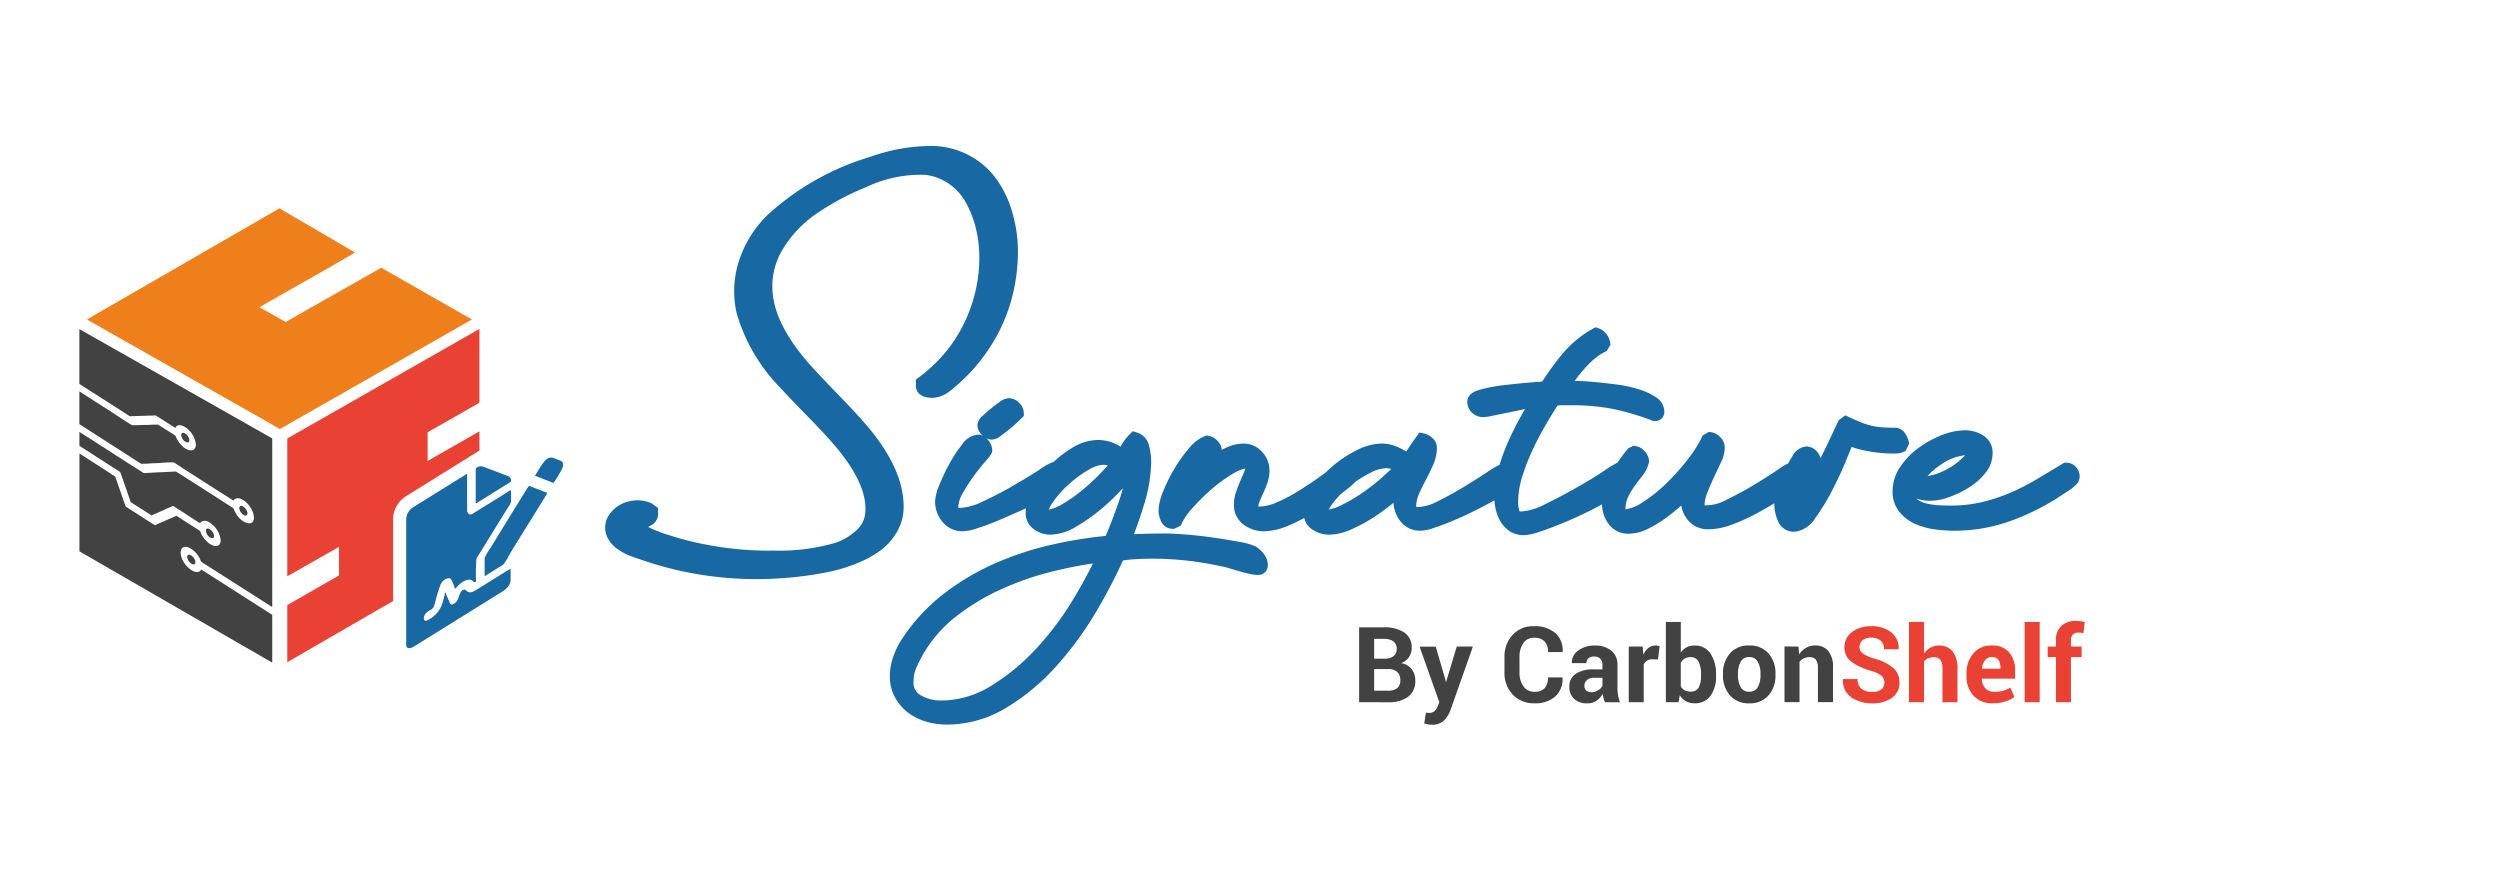 <svg xmlns="http://www.w3.org/2000/svg" width="252" height="88" viewBox="0 0 252 88"><g id="logo-signature-app" transform="translate(-4129 -7617)"><rect id="Rectangle_2497" data-name="Rectangle 2497" width="252" height="88" transform="translate(4129 7617)" fill="#fff" opacity="0"></rect><g id="Group_11325" data-name="Group 11325" transform="translate(3795 7577)"><g id="Group_10741" data-name="Group 10741" transform="translate(342 61)"><path id="Path_22867" data-name="Path 22867" d="M1933.87,5338.386l-.01,0v17l-1.762-1.127h0l-5.333-3.4c-.162-.1-.085-.29-.475-.794-.669-.862-1.653-1.065-1.658-.173-.006,1.026,1.267,2.251,1.9,1.9.084-.046.112-.13.182-.189l4.7,3v0l2.446,1.564v4.776l-.035.021-9.7-5.6-9.7-5.6v-9.863c1.257.8,3.486,2.249,3.609,2.331l.527,1.508c.131.367.417,1.257.54,1.521l2.639,1.688c.471.3.275.158.566.055a1.527,1.527,0,0,1,.155-.056l.877-.388a.665.665,0,0,1,.152-.061c.054-.017.089-.05.146-.07a.48.48,0,0,0,.077-.029l.374-.16c.054-.031.055-.095.175-.017l2.259,1.445c.168.106.057.22.411.713.711.99,1.729,1.169,1.729.263a2.4,2.4,0,0,0-.86-1.6c-.882-.732-1.194-.117-1.218-.12-.091-.013-2.59-1.7-2.727-1.729-.037-.008-.184.079-.223.1-.073.033-.131.052-.23.088-.171.062-.457.229-.652.293a2.37,2.37,0,0,0-.223.1l-.326.146a.857.857,0,0,1-.111.049,1.168,1.168,0,0,0-.116.042l-.216.11c-.054.032-.081.011-.174-.049l-.712-.455c-.308-.2-1.022-.633-1.285-.828-.046-.106-.088-.258-.126-.371-.11-.324-.88-2.553-.93-2.648-.274-.175-2.809-1.811-4.109-2.645v-1.4l3.355,2.147v.006l2.97,1.9c.218.139.253.1.491.085l.839-.047c.274-.024.568-.019.844-.038l1.054-.052c.082,0,.134-.041.251.035,1.9,1.2,3.772,2.409,5.664,3.618.123.08.047.167.395.706.4.622,1.088.969,1.438.827.625-.253.2-1.68-.781-2.31a.92.92,0,0,0-.731-.169.261.261,0,0,1-.048.029l-.139.082c-.032.026-.044.067-.072.1-.271-.144-5.041-3.217-5.554-3.545-.119-.076-.358-.243-.462-.3a12.542,12.542,0,0,0-1.378.058l-.551.025c-.044,0-.1,0-.141,0l-.409.026c-.227.026-.459.021-.689.031a.2.2,0,0,1-.161-.028c-.251-.144-1.1-.7-1.393-.891l-4.794-3.075v-3.3l3.28,2.1v.006c.627.4,1.918,1.26,2.038,1.306l.956-.028c.344-.01.786,0,1.112-.033l.329,0c.158-.005.13-.064.375.1.437.28,1.246.767,1.6,1.026a2.705,2.705,0,0,0,.367.672c.632.911,1.685,1.107,1.685.2a2.374,2.374,0,0,0-.888-1.613c-.388-.31-.79-.416-1.014-.268-.089.058-.1.109-.174.207l-1.916-1.22a.31.31,0,0,0-.217-.031c-.067,0-.129.005-.192.01s-.129,0-.2,0l-1.943.065c-.094,0-.1.012-.25-.084-.757-.491-3.165-2.029-4.948-3.169v-5.526Zm-2.835,7.741c.186.091.364,0,.32-.277a.966.966,0,0,0-.486-.633C1930.354,5345,1930.479,5345.86,1931.035,5346.126Zm-6.33-7.959c.166.643.935.868.785.281a.931.931,0,0,0-.507-.611c-.179-.062-.356.031-.278.33Zm2.49,9.639c.139.6.9.923.786.3a.909.909,0,0,0-.5-.608C1927.277,5347.416,1927.123,5347.5,1927.195,5347.806Zm-1.889,2.633c.164.643.917.907.793.307-.092-.448-.594-.758-.738-.607a.3.3,0,0,0-.055.3Z" transform="translate(-1914.419 -5315.191)" fill="#434242" fill-rule="evenodd"></path><path id="Path_22866" data-name="Path 22866" d="M2014.524,4033.51l7.629,4.459-2.509,1.449-7.141,4.057,2.647,1.489,9.637-5.462,9.142,5.212-19.351,11.039-19.457-11.04,9.7-5.6Z" transform="translate(-1994.36 -4033.51)" fill="#ef7f1a" fill-rule="evenodd"></path><path id="Subtraction_3" data-name="Subtraction 3" d="M0,33.589V27.835l5.216-2.988V21.961L0,24.932V11.04L19.369,0V7.439l-5.221,2.973v2.9l5.221-2.991V12.26l-.75.466-.017.008h0l-.031.015a1.824,1.824,0,0,0-.295.189l-6.231,3.873a2.809,2.809,0,0,0-1.38,2.277v8.341l-1,.575L0,33.588Z" transform="translate(20.957 12.158)" fill="#e94235"></path><g id="Group_10740" data-name="Group 10740" transform="translate(32.945 25.119)"><path id="Path_8" data-name="Path 8" d="M5414,6971.683v12.793c0,.279.3.422.754.143l9.021-5.608a2.1,2.1,0,0,0,.5-.457,1.411,1.411,0,0,0,.25-.588v-1.221l-3.522,2.19c-.927.576-.9-.27-1.294-.024-.458.287-.327,1.03-.862,1.364-.422.262-.453-.089-.562-.348a3.987,3.987,0,0,1-.3-.768l-.072.044a7.763,7.763,0,0,1-.373,1.331,2.886,2.886,0,0,1-1.388,1.416c-.386.241-.517-.285-.18-.678.426-.5.695-.179.93-1.051a14.292,14.292,0,0,1,.564-1.869,1.207,1.207,0,0,1,.09-.146.941.941,0,0,1,.831-.491c.2.042.524.987.532,1.079.126-.09.824-1.045,1.583-.916.288.051.205.351.538.171a18.218,18.218,0,0,1,.043-2.318l2.912-4.721c.7-1.137.567-.628.567-2.084,0-.176-.371.122-.54.227l-3.338,2.073a.359.359,0,0,1-.416-.009.673.673,0,0,1-.127-.477v-3.559l-5.39,3.353A1.537,1.537,0,0,0,5414,6971.683Z" transform="translate(-5414 -6965.553)" fill="#1869a3" fill-rule="evenodd"></path><path id="Path_9" data-name="Path 9" d="M6218.709,7098.965v1.833l1.868-1.163a4.664,4.664,0,0,0,.57-.9c.348-.652,3.719-5.974,3.887-6.328l-1.86-.721c-.175.228-3.5,5.659-3.917,6.334A5.871,5.871,0,0,0,6218.709,7098.965Z" transform="translate(-6210.803 -7088.839)" fill="#1869a3" fill-rule="evenodd"></path><path id="Path_10" data-name="Path 10" d="M6127.269,6891.733v3.341c0,.084.024.093.107.041l3.342-2.077c.272-.168.017-.549-.134-.609l-2.605-.986C6127.754,6891.36,6127.269,6891.485,6127.269,6891.733Z" transform="translate(-6120.261 -6890.536)" fill="#1869a3" fill-rule="evenodd"></path><path id="Path_11" data-name="Path 11" d="M6734.461,6803.485l1.877.729c.149-.192.387-.61.539-.856.351-.569.664-1.119.2-1.378l-.809-.309C6735.439,6801.449,6734.917,6802.9,6734.461,6803.485Z" transform="translate(-6721.488 -6801.648)" fill="#1869a3" fill-rule="evenodd"></path></g></g><path id="Union_1" data-name="Union 1" d="M-565.621,58.029a5.762,5.762,0,0,1-1.825-.9,4.873,4.873,0,0,1-1.325-1.524,4.364,4.364,0,0,1-.533-2.167,5.925,5.925,0,0,1,.363-2.016,8.28,8.28,0,0,1,.892-1.783,18.882,18.882,0,0,1,4.143-4.476,24.9,24.9,0,0,1,5.126-3.06,31.355,31.355,0,0,1,5.731-1.9,43.33,43.33,0,0,1,5.5-.9c.462-1.07.91-2.237,1.332-3.477q.232-.678.408-1.342A21.114,21.114,0,0,1-548,36.59a18.34,18.34,0,0,1-2.525,1.777,5.292,5.292,0,0,1-2.621.811,2.805,2.805,0,0,1-1.566-.51,1.914,1.914,0,0,1-.9-1.654,3.878,3.878,0,0,1,.033-.5l-.495.225q-1.223.549-2.346,1.023a21.766,21.766,0,0,1-2.075.768,5.127,5.127,0,0,1-1.438.3,2.573,2.573,0,0,1-2.093-.975,3.2,3.2,0,0,1-.717-2.032,4.942,4.942,0,0,1,.445-1.69,19.488,19.488,0,0,1,1-2.108,13.005,13.005,0,0,1,1.258-1.911,2.162,2.162,0,0,1,1.593-1.021,1.219,1.219,0,0,1,.528.12q-.044-.04-.088-.083a1.411,1.411,0,0,1-.471-1,1.392,1.392,0,0,1,.563-.967q.361-.335.8-.7t.866-.655a1.693,1.693,0,0,1,.929-.392,1.465,1.465,0,0,1,1.049.471,1.464,1.464,0,0,1,.471,1.048v.28l-.2.2q-.154.154-.514.489t-.778.674q-.411.334-.8.616a1.589,1.589,0,0,1-.921.4,1.2,1.2,0,0,1-.55-.135,1.833,1.833,0,0,1,.193.214,1.609,1.609,0,0,1,.388.983c0,.288-.134.506-.714,1.166q-.529.6-1.129,1.418a17.29,17.29,0,0,0-1.122,1.743,3.017,3.017,0,0,0-.459,1.429c-.03.043.021.069.168.069a5.949,5.949,0,0,0,2.322-.658c1.018-.469,2.042-1,3.045-1.583s1.891-1.122,2.628-1.6a5.8,5.8,0,0,1,1.467-.811,10.715,10.715,0,0,1,1.907-1.436,5.006,5.006,0,0,1,2.525-.763,4.309,4.309,0,0,1,2.3.673,5.38,5.38,0,0,1,.937-1.27l.288-.288.389.12a1.834,1.834,0,0,1,1.278,1.435,6.392,6.392,0,0,1,.191,1.444,15.047,15.047,0,0,1-.7,4.339c-.328,1.084-.676,2.1-1.033,3.044q.561-.033,1.115-.045,1.075-.025,2.174-.025.561,0,1.888.1,1.311.1,2.722.3t2.609.426a6.825,6.825,0,0,1,1.766.482,3.171,3.171,0,0,1,.8.734,1.848,1.848,0,0,1,.417,1.162.955.955,0,0,1-.3.713.956.956,0,0,1-.726.261,4.021,4.021,0,0,1-.841-.116q-.465-.1-1.007-.258l-1.026-.3a6.152,6.152,0,0,0-.711-.179,33.46,33.46,0,0,0-3.536-.59,30.893,30.893,0,0,0-5.195-.146q-.629.037-1.258.132a54.61,54.61,0,0,1-2.664,5.093,34.415,34.415,0,0,1-3.973,5.466,22.173,22.173,0,0,1-5.067,4.248,11.6,11.6,0,0,1-6.082,1.735,7.2,7.2,0,0,1-2.052-.3Zm12.83-15.174a29.591,29.591,0,0,0-5.239,1.8,22.552,22.552,0,0,0-4.6,2.769,13.151,13.151,0,0,0-3.328,3.823,13.882,13.882,0,0,0-.686,1.371,3.3,3.3,0,0,0-.267,1.319,1.441,1.441,0,0,0,.739,1.441,4.094,4.094,0,0,0,2.008.513,9.532,9.532,0,0,0,5.008-1.44,21.488,21.488,0,0,0,4.521-3.7,30.12,30.12,0,0,0,3.688-4.853c.815-1.334,1.525-2.615,2.117-3.822C-550.093,42.261-551.421,42.525-552.791,42.855Zm3.481-10.194a11.782,11.782,0,0,0-1.947,1.431,10.512,10.512,0,0,0-1.585,1.771,4,4,0,0,0-.444.789,4.046,4.046,0,0,0,1.224-.476,14.3,14.3,0,0,0,2.013-1.374,21.416,21.416,0,0,0,1.876-1.707q.479-.492.84-.9a1.989,1.989,0,0,0-.5-.059,3.1,3.1,0,0,0-1.472.528Zm-41.933,9.964c-.982-.233-2.165-.588-3.508-1.052q-.679-.235-.991-.367a5.557,5.557,0,0,1-.963-.551,3.061,3.061,0,0,1-1.039-1.143,2.278,2.278,0,0,1,.312-2.556,3.277,3.277,0,0,1,1.985-1.169,3.367,3.367,0,0,1,2.067.208l.113.052.6.447,0,.674a1.318,1.318,0,0,1-.71,1.074,3.185,3.185,0,0,1-.293.154,12.5,12.5,0,0,0,2.205.856,28.052,28.052,0,0,0,3.475.893,33.444,33.444,0,0,0,6.367.642l.61-.006a20.246,20.246,0,0,0,6.291-.805,5.913,5.913,0,0,0,2.06-1.251,2.613,2.613,0,0,0,.862-1.6c.232-1.79-.635-3.926-2.577-6.35-.656-.829-1.694-1.969-3.086-3.393q-2.167-2.216-2.807-2.931a17.92,17.92,0,0,1-4.475-7.594,9.936,9.936,0,0,1,.248-5.324,11.464,11.464,0,0,1,2.835-4.556,26.538,26.538,0,0,1,10.426-5.9A18.337,18.337,0,0,1-565.509,0a8.151,8.151,0,0,1,6.561,2.835,10.511,10.511,0,0,1,1.964,3.776,14.245,14.245,0,0,1,.594,4.2,18.782,18.782,0,0,1-.492,4.031,17.263,17.263,0,0,1-2.386,5.529,18.286,18.286,0,0,1-4.089,4.414,3.087,3.087,0,0,1-1.6.6c-1.612.01-1.725-.932-1.725-1.221v-.62l.589-.441a16.1,16.1,0,0,0,2.034-1.892,14.762,14.762,0,0,0,2.836-4.744,14.98,14.98,0,0,0,.938-5.442,12.292,12.292,0,0,0-.367-2.812,10.406,10.406,0,0,0-1.006-2.539,5.555,5.555,0,0,0-1.667-1.847,5.162,5.162,0,0,0-2.355-.915,12.631,12.631,0,0,0-6.02,1.238,25.993,25.993,0,0,0-5.135,2.763,11.706,11.706,0,0,0-3.366,3.669,7.059,7.059,0,0,0-.9,4.324c.188,2.057,1.357,4.352,3.474,6.829.594.688,1.594,1.756,2.966,3.168,1.408,1.448,2.466,2.6,3.147,3.408,2.353,2.788,3.566,5.456,3.6,7.926a4.983,4.983,0,0,1-.666,2.64,6.206,6.206,0,0,1-1.631,1.865,10.19,10.19,0,0,1-2.155,1.212,15.7,15.7,0,0,1-2.247.774q-1.008.255-2.1.434a37.827,37.827,0,0,1-6.036.494,35.728,35.728,0,0,1-8.482-1.022Zm84.411-3.809a2.972,2.972,0,0,1-.928-.993,4.313,4.313,0,0,1-.471-1.206,5.656,5.656,0,0,1-.131-.909q-.919.521-2.01,1.066-1.114.557-2.152.987t-1.881.712a4.76,4.76,0,0,1-1.38.308,2.5,2.5,0,0,1-2.077-.987,3.321,3.321,0,0,1-.676-1.834l-.171.14a21.312,21.312,0,0,1-2,1.435,15.3,15.3,0,0,1-2.155,1.142,5.63,5.63,0,0,1-2.2.5,3.029,3.029,0,0,1-1.564-.468,1.848,1.848,0,0,1-.9-1.216,16.62,16.62,0,0,1-1.72.818,6.386,6.386,0,0,1-2.362.521,3.359,3.359,0,0,1-2.009-.649,2.433,2.433,0,0,1-1-2.061,3.893,3.893,0,0,1,.208-1.231q.182-.547.417-1.094l.42-.989a2.173,2.173,0,0,0,.1-.3,4.055,4.055,0,0,0-1.29.545,15.332,15.332,0,0,0-2.114,1.545,19.643,19.643,0,0,0-1.919,1.895,6.449,6.449,0,0,0-1.078,1.532l-.1.228-.662.331h-.159a1.262,1.262,0,0,1-1.2-.84,2.579,2.579,0,0,1-.224-.977,5.543,5.543,0,0,1,.469-1.96,16.1,16.1,0,0,1,1.113-2.254A14.5,14.5,0,0,1-539.17,30.5a3.96,3.96,0,0,1,1.639-1.268l.159-.053.166.028a1.663,1.663,0,0,1,.913.487,1.445,1.445,0,0,1,.443.931q.232-.12.463-.225a4.244,4.244,0,0,1,1.742-.407,2.451,2.451,0,0,1,1.862.838,2.7,2.7,0,0,1,.749,1.872,3.892,3.892,0,0,1-.208,1.231A9.539,9.539,0,0,1-531.67,35q-.212.448-.378.873a1.857,1.857,0,0,0-.12.461q.078.008.16.008a4.528,4.528,0,0,0,1.7-.418,15.455,15.455,0,0,0,2.139-1.117q1.1-.684,2.1-1.392.375-.265.7-.506.294-.292.615-.57a12.01,12.01,0,0,1,2.471-1.656,5.763,5.763,0,0,1,2.535-.692,4.066,4.066,0,0,1,1.724.386,6.836,6.836,0,0,1,.772.42q.158-.242.316-.479.355-.532.76-1.089l.255-.35.425.085a1.888,1.888,0,0,1,.816.413,1.318,1.318,0,0,1,.521,1.044,4.3,4.3,0,0,1-.378,1.708q-.333.769-.743,1.538-.384.72-.7,1.439a3.062,3.062,0,0,0-.267,1.22c-.054.032.028.069.217.069a4.878,4.878,0,0,0,2.03-.623c.9-.452,1.806-.952,2.679-1.485s1.671-1.04,2.359-1.5a8.138,8.138,0,0,1,1.124-.658,19.132,19.132,0,0,1,.764-2.1c.371-.859.789-1.714,1.244-2.539q.279-.506.545-.974l-3.141.647a5.707,5.707,0,0,1-1.1.163A1.578,1.578,0,0,1-510.6,26.9a1.5,1.5,0,0,1-.494-1.145c0-.872,1.072-1.146,1.475-1.25a17.865,17.865,0,0,1,2.322-.413q1.277-.15,2.479-.251.81-.068,1.265-.09a28.925,28.925,0,0,1,2.042-2.794,10.792,10.792,0,0,1,3.07-2.541l.26-.146.283.094a1.718,1.718,0,0,1,.811.566,1.843,1.843,0,0,1,.386.857l.041.245-.381.628-.176.088a5.531,5.531,0,0,0-1.038.686,8.794,8.794,0,0,0-1.014.991q-.505.578-.963,1.18l-.043.058q.911.025,2,.126t2.233.251a12.864,12.864,0,0,1,2.2.472,6.782,6.782,0,0,1,1.71.777,1.774,1.774,0,0,1,.9,1.506.908.908,0,0,1-.283.677.909.909,0,0,1-.691.247h-.159l-.292-.121a25.283,25.283,0,0,0-3.942-1.131,21.677,21.677,0,0,0-3.993-.336h-.893q-.254,0-.508.018-.6.921-1.239,2.026c-.484.838-.933,1.705-1.337,2.576a20.437,20.437,0,0,0-1.009,2.641,8.578,8.578,0,0,0-.393,2.483,3.471,3.471,0,0,0,.125.914c0,.019.049.048.192.048a5.957,5.957,0,0,0,2.385-.726q1.617-.784,3.21-1.691t2.763-1.687a11.085,11.085,0,0,1,1.347-.821,13.567,13.567,0,0,1,.994-1.337l.089-.105.518-.259.217.036a1.55,1.55,0,0,1,.912.512,1.742,1.742,0,0,1,.437.887l.023.139-.034.136a3.517,3.517,0,0,1-.674,1.35q-.387.484-.775,1.017a7.181,7.181,0,0,0-.656,1.111,2.889,2.889,0,0,0-.255,1.225A4.285,4.285,0,0,0-493.4,35.9a15.439,15.439,0,0,0,2.447-1.973,22.06,22.06,0,0,0,2.165-2.456,11.438,11.438,0,0,0,1.311-2.075l.087-.2.644-.386.246.041a1.61,1.61,0,0,1,.935.534,1.508,1.508,0,0,1,.425,1.025,3.542,3.542,0,0,1-.386,1.475l-.7,1.491q-.363.775-.678,1.574a3.512,3.512,0,0,0-.276,1.266,4.184,4.184,0,0,0,2.206-.559c.936-.452,1.862-.951,2.749-1.484s1.68-1.035,2.349-1.492a9.506,9.506,0,0,1,1.139-.708q.2-.378.408-.706a1.81,1.81,0,0,1,1.39-.985,1.432,1.432,0,0,1,1.023.446,1.481,1.481,0,0,1,.418.75q.392-.768.75-1.528l1.089-2.31.656-.493.367.171q.722.337,1.275.554a7.594,7.594,0,0,0,1,.319,6.838,6.838,0,0,0,1.016.158q.572.048,1.383.047a1.2,1.2,0,0,1,1.009.6,2.2,2.2,0,0,1,.349.788l.045.227-.367.735-.239.1a1.948,1.948,0,0,1-.722.148h-.471a14.088,14.088,0,0,1-2.348-.235,9.159,9.159,0,0,1-1.649-.432q-.233.579-.589,1.439c-.4.972-.869,1.975-1.389,2.979a20.194,20.194,0,0,1-1.669,2.721,2.8,2.8,0,0,1-2.131,1.415,1.723,1.723,0,0,1-1.667-1.137,4.157,4.157,0,0,1-.349-1.573c0-.051,0-.107.008-.167q-.762.469-1.562.907a20.679,20.679,0,0,1-2.591,1.205,7.061,7.061,0,0,1-2.473.517,2.6,2.6,0,0,1-2.077-.907,3.016,3.016,0,0,1-.684-1.49,20,20,0,0,1-1.58,1.276,11.885,11.885,0,0,1-1.789,1.078,4.4,4.4,0,0,1-1.908.49,2.433,2.433,0,0,1-2.061-1,3.354,3.354,0,0,1-.649-1.959q-.817.453-1.761.906-1.26.605-2.446,1.084t-2.129.785a5.39,5.39,0,0,1-1.523.331,2.594,2.594,0,0,1-1.466-.411Zm-14.06-5.863a11.58,11.58,0,0,0-1.569.954v.03l-.228.215q-.486.416-1.148.916a8.845,8.845,0,0,0-.741.844,5.519,5.519,0,0,0-.484.732,4.787,4.787,0,0,0,1.264-.437,16.875,16.875,0,0,0,2.146-1.264,20.119,20.119,0,0,0,2.016-1.583q.484-.434.872-.811a2.133,2.133,0,0,0-.545-.07,3.746,3.746,0,0,0-1.584.474Zm57,5.7a7.458,7.458,0,0,1-1.965-.52,4.384,4.384,0,0,1-1.64-1.2,3.214,3.214,0,0,1-.732-2.15,4.348,4.348,0,0,1,.785-2.462,7.705,7.705,0,0,1,1.848-1.9,10.242,10.242,0,0,1,2.311-1.274,6.575,6.575,0,0,1,2.38-.493,3.409,3.409,0,0,1,1.759.491,2.005,2.005,0,0,1,1,1.822,3.168,3.168,0,0,1-.744,2.01,6.52,6.52,0,0,1-1.632,1.44,10.138,10.138,0,0,1-1.967.957,5.657,5.657,0,0,1-1.891.386,4.719,4.719,0,0,1-1.412-.207.489.489,0,0,0,.143.13,2.866,2.866,0,0,0,.964.377,7.3,7.3,0,0,0,1.272.159q.679.024,1.068.024a13.665,13.665,0,0,0,3.049-.33A17.193,17.193,0,0,0-456.48,35a22,22,0,0,0,2.672-1.348q1.337-.792,2.722-1.634l.162-.1h.189a1.306,1.306,0,0,1,1,.45,1.439,1.439,0,0,1,.369.97,1.264,1.264,0,0,1-.421.85,4.077,4.077,0,0,1-.624.506l-.992.645a23.756,23.756,0,0,1-5.01,2.481,16.616,16.616,0,0,1-5.585.957A14.976,14.976,0,0,1-463.894,38.651Zm.7-6.651a7.572,7.572,0,0,0-1.506,1.253,4.082,4.082,0,0,0,1.01-.249,7.279,7.279,0,0,0,1.452-.727A6.928,6.928,0,0,0-461,31.26q.045-.046.086-.092A5.222,5.222,0,0,0-463.2,32Z" transform="translate(993 54.719)" fill="#1869a3"></path><g id="Group_11319" data-name="Group 11319" transform="translate(23.313 -98.12)"><path id="Path_22876" data-name="Path 22876" d="M-121.18-36.231a.883.883,0,0,0-.3-.7,3.048,3.048,0,0,0-1.066-.5,6.055,6.055,0,0,1-1.983-.928,1.757,1.757,0,0,1-.676-1.457,1.832,1.832,0,0,1,.762-1.517,3.089,3.089,0,0,1,1.944-.588,3.067,3.067,0,0,1,2.019.632,1.979,1.979,0,0,1,.738,1.658l-.01.031h-1.467a1.1,1.1,0,0,0-.342-.869,1.4,1.4,0,0,0-.959-.3,1.267,1.267,0,0,0-.866.27.878.878,0,0,0-.306.69.753.753,0,0,0,.331.631,4.44,4.44,0,0,0,1.146.521,4.93,4.93,0,0,1,1.9.92,1.885,1.885,0,0,1,.653,1.5,1.8,1.8,0,0,1-.757,1.529,3.286,3.286,0,0,1-2,.56,3.576,3.576,0,0,1-2.091-.607,2,2,0,0,1-.848-1.81l.01-.031h1.467a1.188,1.188,0,0,0,.394.985,1.659,1.659,0,0,0,1.068.316,1.458,1.458,0,0,0,.926-.254A.824.824,0,0,0-121.18-36.231Zm3.992-2.929a1.927,1.927,0,0,1,.648-.6,1.708,1.708,0,0,1,.849-.215,1.718,1.718,0,0,1,1.377.583,2.721,2.721,0,0,1,.5,1.8v3.328h-1.514V-37.6a1.55,1.55,0,0,0-.21-.926.746.746,0,0,0-.629-.272,1.507,1.507,0,0,0-.6.111,1.042,1.042,0,0,0-.417.319v4.107H-118.7v-8.088h1.514Zm6.948,5.009a2.524,2.524,0,0,1-1.96-.77,2.822,2.822,0,0,1-.705-1.984v-.207a3.072,3.072,0,0,1,.684-2.063,2.327,2.327,0,0,1,1.882-.8,2.178,2.178,0,0,1,1.734.692,2.735,2.735,0,0,1,.6,1.864v.783h-3.344l-.016.031a1.515,1.515,0,0,0,.35.934,1.172,1.172,0,0,0,.931.358,3.114,3.114,0,0,0,.863-.1,3.523,3.523,0,0,0,.734-.316l.409.932a2.81,2.81,0,0,1-.912.462A4.047,4.047,0,0,1-110.24-34.152Zm-.1-4.656a.841.841,0,0,0-.7.314,1.574,1.574,0,0,0-.3.832l.01.026h1.846v-.114a1.31,1.31,0,0,0-.2-.775A.748.748,0,0,0-110.338-38.808Zm4.812,4.547h-1.514v-8.088h1.514Zm1.638,0v-4.547h-.835v-1.063h.835v-.622a1.9,1.9,0,0,1,.544-1.454,2.149,2.149,0,0,1,1.529-.511,2.766,2.766,0,0,1,.392.029q.2.029.438.08l-.13,1.125q-.125-.021-.241-.036a2.085,2.085,0,0,0-.272-.016.727.727,0,0,0-.557.2.819.819,0,0,0-.189.581v.622h1.077v1.063h-1.078v4.547Z" transform="translate(621.815 243.164)" fill="#e94235"></path><path id="Path_22877" data-name="Path 22877" d="M-377.937-33.806v-7.549h2.473a3.59,3.59,0,0,1,2.079.521,1.764,1.764,0,0,1,.747,1.548,1.65,1.65,0,0,1-.27.928,1.639,1.639,0,0,1-.788.618,1.626,1.626,0,0,1,1.063.612A1.837,1.837,0,0,1-372.276-36a1.953,1.953,0,0,1-.716,1.641,3.227,3.227,0,0,1-2.026.556Zm1.514-3.339v2.178h1.405a1.407,1.407,0,0,0,.918-.262.949.949,0,0,0,.316-.775,1.111,1.111,0,0,0-.311-.845,1.318,1.318,0,0,0-.939-.3Zm0-1.047h1.011a1.515,1.515,0,0,0,.933-.249.857.857,0,0,0,.327-.726.906.906,0,0,0-.329-.772,1.617,1.617,0,0,0-.983-.249h-.96Zm7.16,2.032.062.311h.031l1.073-3.567h1.628l-2.276,6.45a2.97,2.97,0,0,1-.648,1.014,1.663,1.663,0,0,1-1.229.412,1.9,1.9,0,0,1-.355-.031q-.163-.031-.4-.088l.176-1.1.145.021a1.07,1.07,0,0,0,.14.01.825.825,0,0,0,.576-.184,1.215,1.215,0,0,0,.311-.459l.176-.436-1.991-5.6h1.628Zm11.821-.145.01.031a2.363,2.363,0,0,1-.736,1.892,3.006,3.006,0,0,1-2.09.685,2.894,2.894,0,0,1-2.193-.874,3.134,3.134,0,0,1-.835-2.259v-1.5a3.192,3.192,0,0,1,.814-2.259,2.775,2.775,0,0,1,2.136-.879,3.186,3.186,0,0,1,2.157.674,2.321,2.321,0,0,1,.757,1.9l-.01.031H-358.9a1.484,1.484,0,0,0-.35-1.081,1.46,1.46,0,0,0-1.081-.355,1.22,1.22,0,0,0-1.06.547,2.419,2.419,0,0,0-.381,1.413v1.509a2.347,2.347,0,0,0,.4,1.422,1.306,1.306,0,0,0,1.117.55,1.329,1.329,0,0,0,1.014-.355,1.545,1.545,0,0,0,.334-1.091Zm4.288,2.5a3.183,3.183,0,0,1-.143-.4,2.813,2.813,0,0,1-.086-.436,2.076,2.076,0,0,1-.618.679,1.546,1.546,0,0,1-.913.27,1.9,1.9,0,0,1-1.358-.454,1.625,1.625,0,0,1-.477-1.237,1.479,1.479,0,0,1,.635-1.278,3.171,3.171,0,0,1,1.853-.454h.849v-.446a.873.873,0,0,0-.212-.627.834.834,0,0,0-.632-.223.822.822,0,0,0-.568.179.625.625,0,0,0-.2.49h-1.457l-.01-.031a1.423,1.423,0,0,1,.62-1.226,2.691,2.691,0,0,1,1.714-.516,2.512,2.512,0,0,1,1.636.508,1.77,1.77,0,0,1,.625,1.457v2.317a4.379,4.379,0,0,0,.06.741,3.72,3.72,0,0,0,.191.69Zm-1.384-1.011a1.29,1.29,0,0,0,.705-.2,1.061,1.061,0,0,0,.425-.456v-.793h-.849a1.008,1.008,0,0,0-.728.238.784.784,0,0,0-.246.586.585.585,0,0,0,.184.454.728.728,0,0,0,.51.169Zm6.73-3.3-.555-.016a1.008,1.008,0,0,0-.555.14.888.888,0,0,0-.332.394v3.79h-1.509v-5.61h1.405l.067.83a1.77,1.77,0,0,1,.511-.687,1.139,1.139,0,0,1,.723-.246,1.132,1.132,0,0,1,.21.018q.1.018.194.044Zm5.849,1.659a3.282,3.282,0,0,1-.56,2.007,1.894,1.894,0,0,1-1.618.752,1.71,1.71,0,0,1-.858-.207,1.773,1.773,0,0,1-.62-.607l-.125.705h-1.281v-8.088h1.509v3.075a1.714,1.714,0,0,1,.583-.519,1.63,1.63,0,0,1,.78-.181,1.858,1.858,0,0,1,1.628.806,3.7,3.7,0,0,1,.56,2.149Zm-1.509-.109a2.921,2.921,0,0,0-.241-1.3.846.846,0,0,0-.822-.48,1.13,1.13,0,0,0-.6.148,1.024,1.024,0,0,0-.384.423V-35.4a.962.962,0,0,0,.386.389,1.243,1.243,0,0,0,.6.135.861.861,0,0,0,.819-.412,2.4,2.4,0,0,0,.233-1.169Zm2.209-.1a3.01,3.01,0,0,1,.7-2.056,2.44,2.44,0,0,1,1.939-.8,2.467,2.467,0,0,1,1.95.8,2.994,2.994,0,0,1,.7,2.058v.109a3,3,0,0,1-.7,2.061,2.455,2.455,0,0,1-1.942.8,2.462,2.462,0,0,1-1.947-.8,3,3,0,0,1-.7-2.061Zm1.509.109a2.441,2.441,0,0,0,.27,1.231.931.931,0,0,0,.871.463.922.922,0,0,0,.858-.467,2.424,2.424,0,0,0,.272-1.229v-.109a2.4,2.4,0,0,0-.275-1.218.93.93,0,0,0-.866-.472.918.918,0,0,0-.858.474,2.421,2.421,0,0,0-.272,1.216Zm6.1-2.862.067.8a2.051,2.051,0,0,1,.69-.669,1.79,1.79,0,0,1,.918-.238,1.668,1.668,0,0,1,1.327.547,2.593,2.593,0,0,1,.477,1.729v3.437h-1.519v-3.432a1.343,1.343,0,0,0-.21-.853.774.774,0,0,0-.63-.251,1.322,1.322,0,0,0-.594.127,1.158,1.158,0,0,0-.422.349v4.06h-1.514v-5.61Z" transform="translate(825.624 242.709)" fill="#434242"></path></g></g></g></svg>